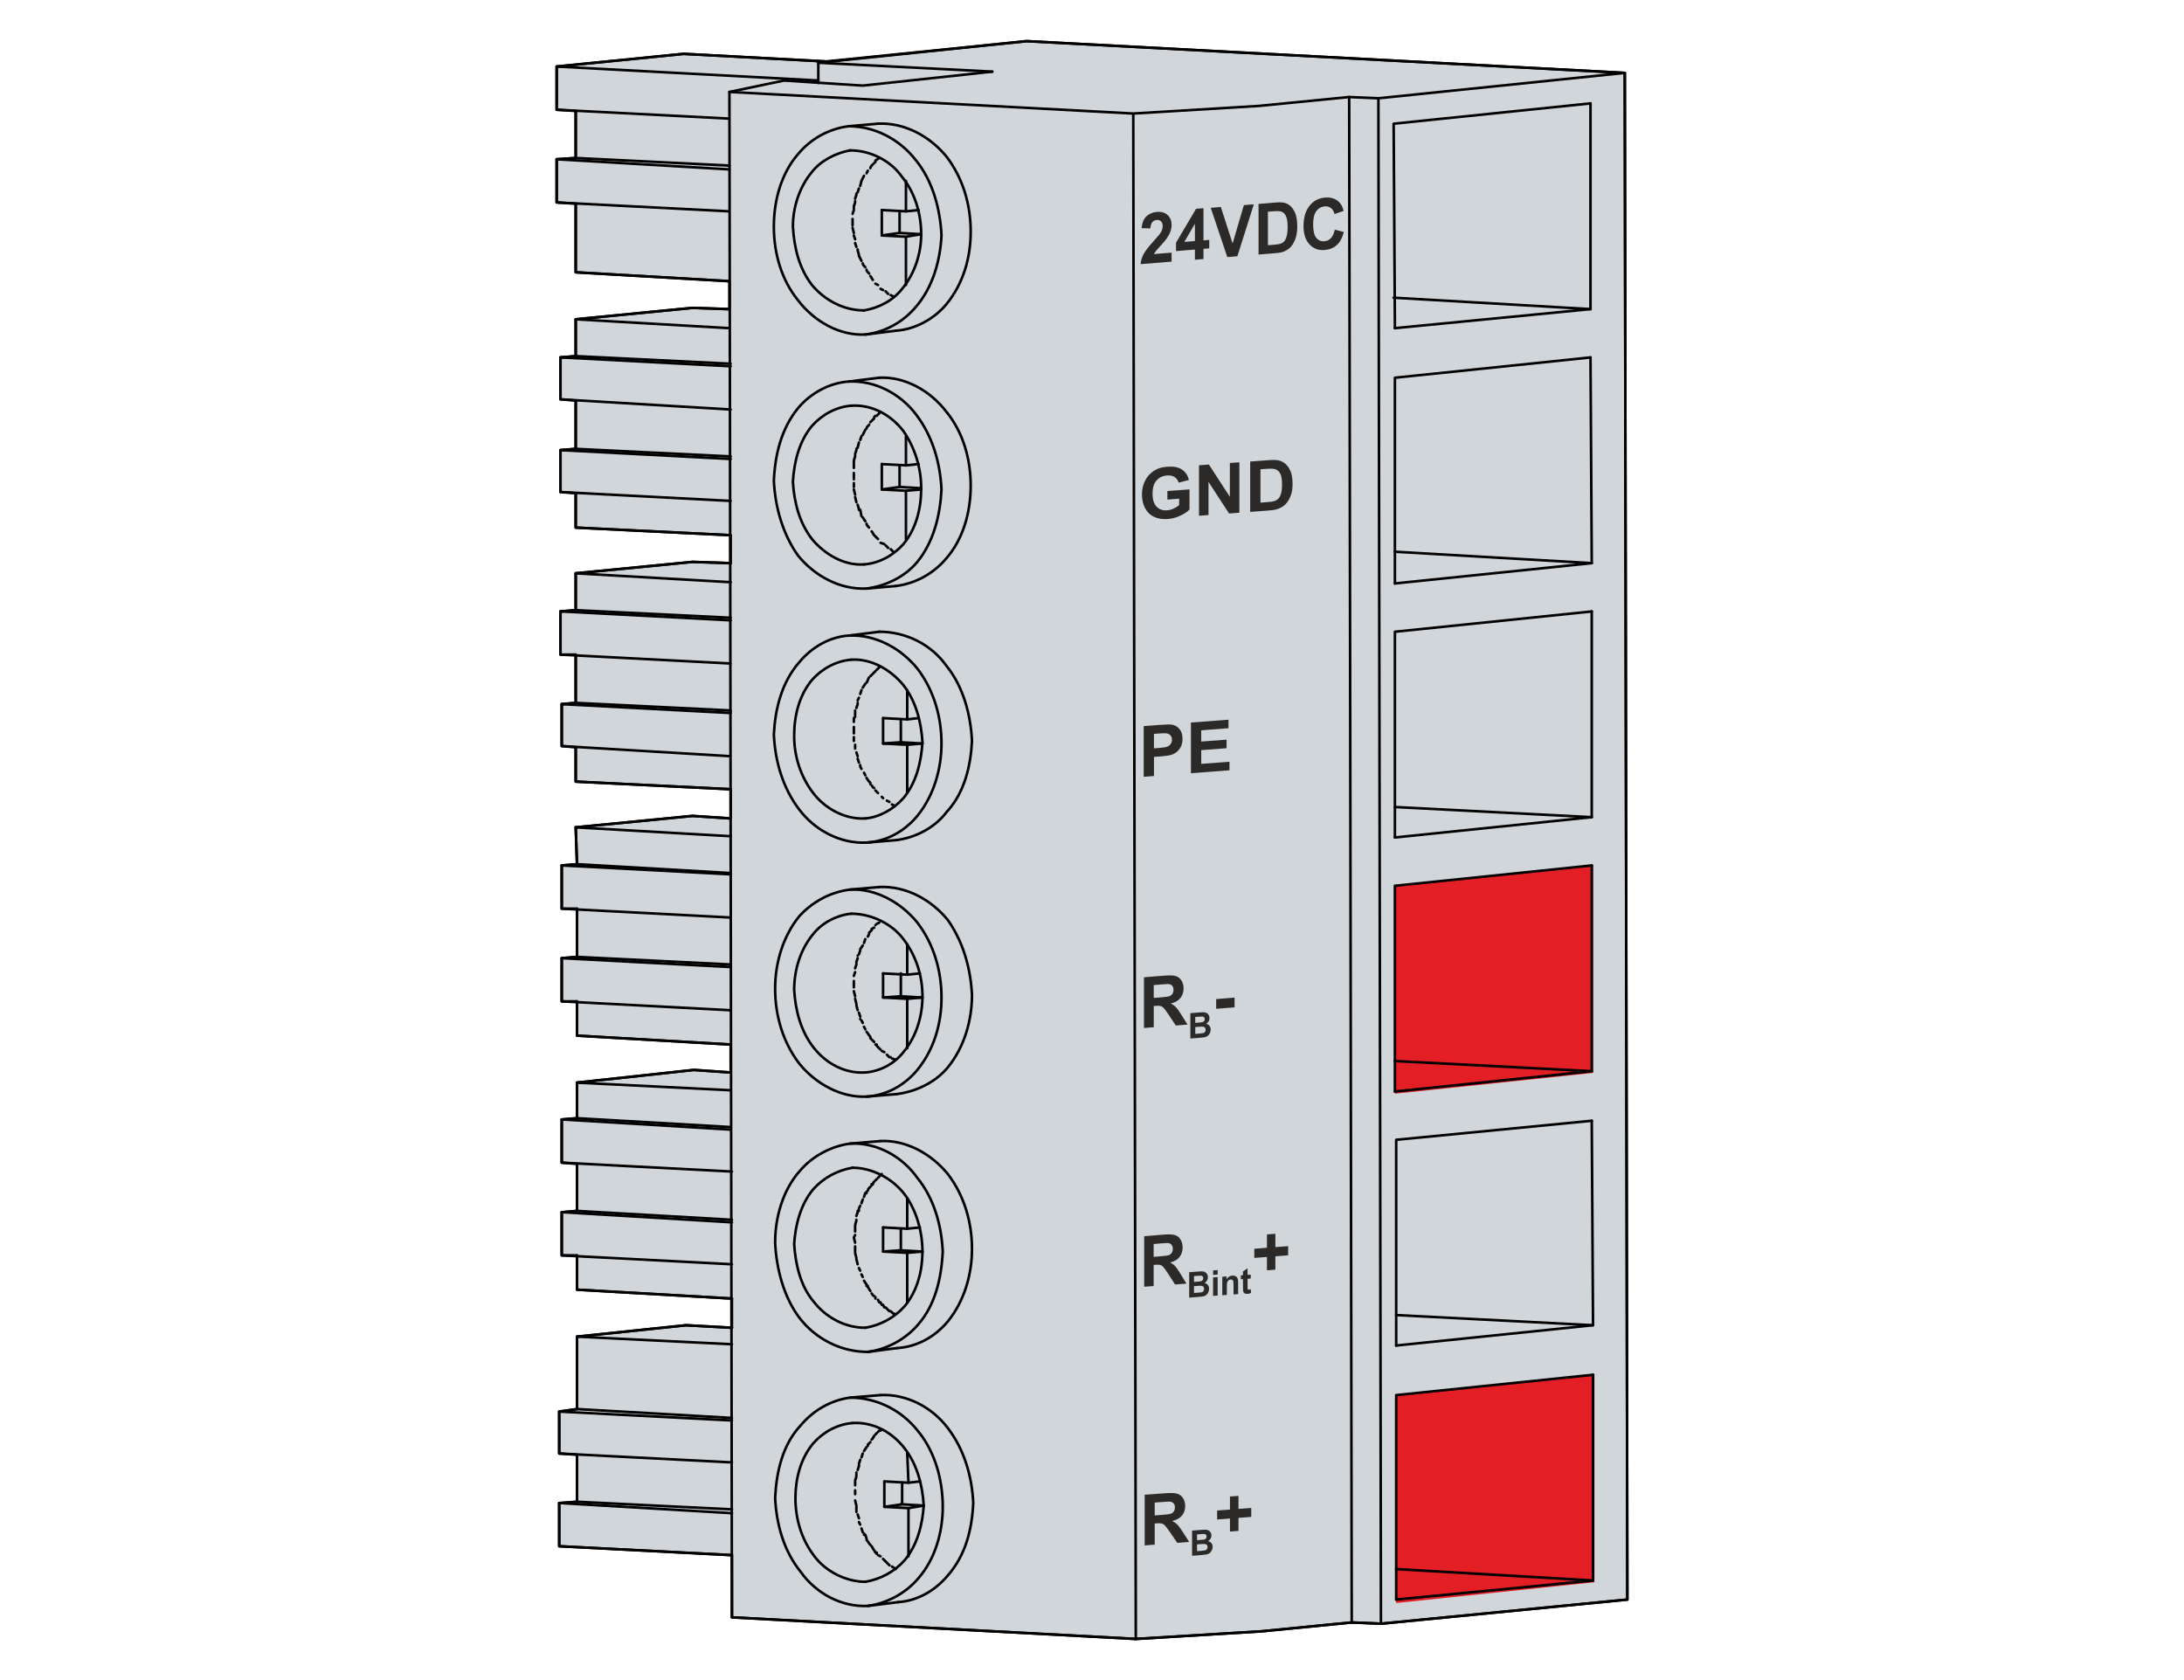<?xml version="1.0" encoding="UTF-8"?>
<!DOCTYPE svg PUBLIC "-//W3C//DTD SVG 1.1//EN" "http://www.w3.org/Graphics/SVG/1.1/DTD/svg11.dtd">
<!-- Creator: Corel DESIGNER 2018 (64 Bit) -->
<svg xmlns="http://www.w3.org/2000/svg" xml:space="preserve" width="65mm" height="50mm" version="1.1" style="shape-rendering:geometricPrecision; text-rendering:geometricPrecision; image-rendering:optimizeQuality; fill-rule:evenodd; clip-rule:evenodd"
viewBox="0 0 6500 5000"
 xmlns:xlink="http://www.w3.org/1999/xlink">
 <defs>
  <style type="text/css">
   <![CDATA[
    .str0 {stroke:black;stroke-width:7.62;stroke-linecap:round;stroke-linejoin:round;stroke-miterlimit:22.926}
    .fil2 {fill:none}
    .fil0 {fill:#D1D6DA}
    .fil1 {fill:#E31E24}
    .fil3 {fill:#2B2A29;fill-rule:nonzero}
   ]]>
  </style>
 </defs>
 <g id="Ebene_x0020_1">
  <g id="_2298493508320">
   <polygon id="_1924580000" class="fil0 str0" points="4843.25,4733.95 4835.69,216.92 4835.69,216.92 3055.34,122.42 3055.34,122.42 2458.1,182.9 2458.1,182.9 2458.1,182.9 2034.75,160.22 2034.75,160.22 2034.75,160.22 1656.75,198.02 1656.75,198.02 1656.75,198.02 1656.75,326.53 1656.75,326.53 1656.75,326.53 1713.46,330.32 1713.46,330.32 1713.46,330.32 1713.46,470.18 1713.46,470.18 1713.46,470.18 1656.75,473.96 1656.75,473.96 1656.75,473.96 1656.75,602.47 1656.75,602.47 1656.75,602.47 1713.46,606.25 1713.46,606.25 1713.46,606.25 1713.46,810.37 1713.46,810.37 1713.46,810.37 2170.83,836.83 2170.83,836.83 2170.83,836.83 2170.83,919.98 2170.83,919.98 2170.83,919.98 2061.2,916.21 2061.2,916.21 1713.46,950.23 1713.46,950.23 1713.46,950.23 1713.46,1059.84 1713.46,1059.84 1713.46,1059.84 1668.09,1063.63 1668.09,1063.63 1668.09,1063.63 1668.09,1188.37 1668.09,1188.37 1668.09,1188.37 1713.46,1192.14 1713.46,1192.14 1713.46,1192.14 1713.46,1335.78 1713.46,1335.78 1713.46,1335.78 1668.09,1339.57 1668.09,1339.57 1668.09,1339.57 1668.09,1464.3 1668.09,1464.3 1668.09,1464.3 1713.46,1468.08 1713.46,1468.08 1713.46,1468.08 1713.46,1570.14 1713.46,1570.14 2174.61,1592.82 2174.61,1592.82 2174.61,1592.82 2174.61,1675.98 2174.61,1675.98 2174.61,1675.98 2061.2,1672.2 2061.2,1672.2 1713.46,1706.22 1713.46,1706.22 1713.46,1706.22 1713.46,1815.84 1713.46,1815.84 1713.46,1815.84 1668.09,1819.62 1668.09,1819.62 1668.09,1819.62 1668.09,1948.13 1668.09,1948.13 1668.09,1948.13 1713.46,1948.13 1713.46,1948.13 1713.46,1948.13 1713.46,2091.78 1713.46,2091.78 1713.46,2091.78 1671.87,2095.55 1671.87,2095.55 1671.87,2095.55 1671.87,2220.29 1671.87,2220.29 1671.87,2220.29 1713.46,2224.07 1713.46,2224.07 1713.46,2224.07 1713.46,2326.13 1713.46,2326.13 2174.61,2348.8 2174.61,2348.8 2174.61,2348.8 2174.61,2435.74 2174.61,2435.74 2174.61,2435.74 2061.2,2428.19 2061.2,2428.19 1713.46,2462.21 1713.46,2462.21 1713.46,2462.21 1717.23,2571.82 1717.23,2571.82 1717.23,2571.82 1671.87,2575.6 1671.87,2575.6 1671.87,2575.6 1671.87,2704.13 1671.87,2704.13 1671.87,2704.13 1717.23,2704.13 1717.23,2704.13 1717.23,2704.13 1717.23,2847.76 1717.23,2847.76 1717.23,2847.76 1671.87,2851.54 1671.87,2851.54 1671.87,2851.54 1671.87,2980.06 1671.87,2980.06 1671.87,2980.06 1717.23,2980.06 1717.23,2980.06 1717.23,2980.06 1717.23,3082.11 1717.23,3082.11 2174.61,3108.58 2174.61,3108.58 2174.61,3108.58 2174.61,3191.74 2174.61,3191.74 2174.61,3191.74 2064.99,3184.17 2064.99,3184.17 1717.23,3221.97 1717.23,3221.97 1717.23,3221.97 1717.23,3327.82 1717.23,3327.82 1717.23,3327.82 1671.87,3331.6 1671.87,3331.6 1671.87,3331.6 1671.87,3460.11 1671.87,3460.11 1671.87,3460.11 1717.23,3463.89 1717.23,3463.89 1717.23,3463.89 1717.23,3603.75 1717.23,3603.75 1717.23,3603.75 1671.87,3607.53 1671.87,3607.53 1671.87,3607.53 1671.87,3736.05 1671.87,3736.05 1671.87,3736.05 1717.23,3736.05 1717.23,3736.05 1717.23,3736.05 1717.23,3838.11 1717.23,3838.11 2178.38,3864.56 2178.38,3864.56 2178.38,3864.56 2178.38,3951.5 2178.38,3951.5 2178.38,3951.5 2042.3,3943.95 2042.3,3943.95 2042.3,3943.95 1717.23,3977.97 1717.23,3977.97 1717.23,3977.97 1717.23,4193.42 1717.23,4193.42 1717.23,4193.42 1664.32,4200.99 1664.32,4200.99 1664.32,4200.99 1664.32,4325.72 1664.32,4325.72 1664.32,4325.72 1717.23,4329.5 1717.23,4329.5 1717.23,4329.5 1717.23,4469.36 1717.23,4469.36 1717.23,4469.36 1664.32,4473.14 1664.32,4473.14 1664.32,4473.14 1664.32,4601.66 1664.32,4601.66 1664.32,4601.66 2178.38,4628.11 2178.38,4628.11 2178.38,4628.11 2178.38,4813.33 2178.38,4813.33 2178.38,4813.33 3380.41,4877.59 3380.41,4877.59 3380.41,4877.59 3754.63,4854.91 3754.63,4854.91 3754.63,4854.91 4023,4828.46 4023,4828.46 4023,4828.46 4109.94,4832.23 4109.94,4832.23 4109.94,4832.23 4843.25,4760.42 4843.25,4760.42 4843.25,4760.42 "/>
   <polygon class="fil1" points="4151.51,2636.08 4741.56,2574.19 4741.56,3193.11 4151.51,3254.99 "/>
   <polygon class="fil1" points="4155.3,4151.83 4745.34,4089.94 4745.34,4708.86 4155.3,4770.74 "/>
   <path class="fil2 str0" d="M4155.3 4760.42l585.89 -56.71 0 -612.35m-2211.27 -3643.87c-41.58,7.57 -86.94,30.24 -113.4,64.26 -37.79,45.37 -56.69,105.84 -56.69,162.54 3.77,64.26 18.9,124.75 56.69,173.88 37.8,45.36 94.5,75.6 154.98,75.6m3.78 71.82c60.47,-7.57 113.39,-37.8 151.2,-83.16 49.13,-56.7 71.82,-136.08 75.6,-211.68 -3.78,-79.38 -26.47,-162.53 -75.6,-223.02 -49.14,-64.26 -124.75,-102.06 -200.34,-102.06m56.7 4403.64c56.7,-7.56 113.4,-37.79 151.2,-83.16 49.14,-56.69 71.81,-136.08 71.81,-211.67 0,-79.38 -22.67,-162.55 -71.81,-223.02 -49.14,-64.26 -124.74,-102.06 -204.12,-102.06m3.78 -1440.15c-41.58,3.77 -86.93,26.45 -113.4,60.47 -37.8,45.36 -56.7,105.84 -56.7,166.32 3.78,60.48 18.9,120.96 56.7,170.09 37.8,49.14 94.51,79.39 154.98,75.61m3.78 71.82c60.48,-3.78 113.4,-34.02 151.2,-79.39 49.14,-60.47 71.82,-136.08 71.82,-215.45 0,-79.38 -22.68,-158.76 -71.82,-223.02 -49.14,-60.47 -124.74,-102.06 -200.34,-98.27m7.56 1587.58c-45.36,3.77 -86.94,26.45 -117.18,60.47 -37.8,45.36 -52.92,105.84 -52.92,162.53 0,64.27 18.9,124.74 56.7,173.88 34.02,45.36 94.5,75.61 151.2,75.61m-41.58 -2744.25c-45.36,3.78 -86.93,26.47 -117.18,60.49 -37.79,45.35 -52.92,105.83 -52.92,166.31 0,60.48 18.9,120.96 56.7,170.1 34.02,45.36 94.51,79.38 154.98,75.59m3.78 71.82c60.48,-3.78 113.4,-34.01 151.2,-79.37 49.14,-60.49 71.82,-139.86 71.82,-215.46 0,-79.38 -22.68,-158.76 -71.82,-223.01 -49.14,-60.49 -124.74,-102.06 -204.12,-98.29m56.7 2131.89c56.7,-7.56 113.4,-37.8 151.2,-83.15 49.14,-56.71 68.04,-136.08 71.81,-215.46 -3.77,-79.38 -26.45,-158.76 -75.59,-219.24 -45.36,-64.26 -120.96,-105.83 -200.34,-102.06m3.78 -2196.14c-45.36,3.77 -86.93,26.45 -117.18,60.47 -37.79,45.36 -52.92,105.84 -56.69,166.32 3.77,60.48 18.9,120.96 56.69,170.1 37.8,45.36 94.5,79.38 154.98,75.6m7.56 71.82c56.69,-7.56 113.4,-34.02 151.2,-79.38 49.14,-60.48 68.04,-139.86 71.82,-215.46 -3.78,-79.37 -26.47,-158.76 -75.6,-223.02 -45.36,-60.47 -120.96,-102.05 -200.34,-98.27m11.34 2339.78c-45.36,7.56 -86.94,30.24 -117.18,64.26 -37.8,45.36 -52.92,105.84 -56.7,162.54 3.78,60.47 18.9,124.74 56.7,170.1 37.8,49.14 94.51,79.37 154.98,79.37m1576.23 -2974.81l582.12 -56.71 0 -612.35m-582.12 2184.82l585.9 -60.48 0 -612.35m-3020.18 2158.35l461.15 22.67m-514.06 200.35l514.06 26.45m-514.06 245.7l514.06 30.24m257.04 -4263.79l-778.67 -41.57m514.08 306.18l-514.08 -30.24m517.86 2887.87l-502.74 -30.23m506.51 306.17l-506.51 -30.24m502.74 -362.87l-457.38 -22.69m-49.14 -1882.4l506.52 26.45m-3.78 -389.33l-457.37 -26.46m461.15 139.85l-506.52 -26.45m2483.42 672.82l585.9 -60.47 -3.78 -612.35m-2559.02 1058.38l-502.74 -26.46m502.74 -362.87l-461.15 -26.46m461.15 139.86l-506.52 -26.46m506.52 1058.38l-502.74 -26.46m502.74 -362.88l-461.15 -26.45m461.15 139.86l-502.74 -26.47m763.55 -2388.92l517.86 26.46m1882.41 3.78l-733.31 75.59 -86.94 -3.77 -268.38 26.46 -374.21 22.68 -1202.02 -64.27m1202.02 64.27l7.56 4539.71m774.89 -873.17l585.89 -60.47 -3.78 -608.58m-585.9 -86.93l585.9 -60.49 0 -612.35m-635.03 -2283.09l7.56 4539.72"/>
   <path class="fil2 str0" d="M4741.19 3943.95l-585.89 -30.25m-1474.18 563.21l0 0m-11.35 -464.92c60.49,-3.78 113.41,-34.02 151.21,-79.39 49.14,-60.47 71.81,-139.85 71.81,-215.45 0,-79.38 -22.67,-158.76 -71.81,-223.02 -49.15,-60.47 -124.74,-102.06 -200.34,-98.28m52.92 1372.12c56.7,-3.78 109.62,-34.02 147.42,-79.37 52.91,-60.49 71.81,-136.08 75.59,-215.46 -3.78,-79.38 -26.45,-158.76 -75.59,-223.02 -45.37,-60.48 -120.96,-102.05 -200.34,-98.28m45.36 -2407.82c60.48,-7.57 113.4,-37.8 151.2,-83.16 49.14,-56.7 71.82,-136.08 71.82,-215.45 0,-79.39 -22.68,-158.77 -71.82,-219.25 -49.14,-64.26 -124.74,-105.83 -200.34,-102.06m52.91 1375.91c56.71,-7.56 113.41,-37.8 147.43,-83.17 52.92,-56.69 71.82,-136.08 75.59,-211.67 -3.77,-79.37 -26.45,-162.54 -75.59,-223.02 -45.37,-64.25 -120.96,-102.06 -200.34,-102.06m52.91 1375.9c56.71,-7.55 113.41,-34.02 151.21,-79.37 49.14,-60.49 71.81,-139.86 71.81,-215.47 -3.77,-79.37 -26.45,-158.75 -71.81,-223 -49.15,-60.49 -124.74,-102.06 -204.12,-98.29m49.14 -1655.61c56.69,-3.78 113.4,-34.02 151.2,-79.38 49.14,-60.48 71.82,-136.08 71.82,-215.46 0,-79.37 -22.68,-158.76 -71.82,-223.02 -49.14,-60.47 -124.74,-102.05 -204.12,-98.27m-895.85 3825.3l461.15 26.46m-461.15 249.48l461.15 22.67m-7.55 -3999.17l-457.37 -22.68m3.77 2857.64l457.38 26.45m3.77 275.94l-461.15 -26.46m457.38 -2521.22l-461.15 -22.69m461.15 298.63l-461.15 -22.69m0 756l461.15 22.67m0 -275.94l-461.15 -22.67m461.15 1054.6l-457.38 -22.68m457.38 -249.47l-457.38 -26.47m2298.21 -2283.08l7.56 4539.72m718.19 -124.75l-585.89 -34.02m582.11 -1481.74l-585.9 -30.23m582.12 -2237.74l-585.9 -34.02m589.68 1546.01l-585.9 -30.25m0 -759.76l585.9 34.02"/>
   <path class="fil2 str0" d="M2613.08 368.12l-86.94 7.55c-60.48,7.57 -113.39,37.8 -151.19,83.17 -49.14,56.69 -71.83,136.08 -71.83,215.45 0,79.38 22.69,158.76 71.83,219.24 49.13,64.26 124.73,105.84 200.33,102.06l90.72 -11.34m-49.14 139.85l-90.72 11.35c-56.7,3.78 -113.39,34.02 -151.19,79.37 -49.14,60.49 -68.04,136.08 -71.83,215.46 3.79,79.38 26.46,158.76 71.83,223.01 49.13,60.49 124.73,102.06 204.11,98.29l86.94 -7.56m-49.14 136.07l-90.72 11.34c-56.7,3.78 -109.62,34.02 -147.41,79.39 -52.92,60.47 -71.82,139.85 -75.61,215.45 3.79,79.38 26.46,158.76 75.61,223.02 45.35,60.47 120.95,102.06 200.33,98.27l90.71 -7.55m-52.91 139.85l-86.94 7.57c-60.48,7.55 -113.4,37.8 -151.19,79.37 -49.15,60.49 -71.82,139.86 -71.82,215.46 0,79.38 22.67,158.75 71.82,223.01 49.14,60.49 124.73,102.06 200.33,98.29l90.71 -7.57m-49.13 139.86l-90.72 7.56c-56.7,7.56 -113.4,37.8 -151.19,83.17 -49.15,56.69 -71.82,136.07 -71.82,211.67 3.78,79.37 26.45,162.54 71.82,223.02 49.14,64.25 124.73,102.05 204.11,102.05l86.93 -11.33m-49.13 139.85l-90.72 7.56c-56.7,7.57 -109.62,37.8 -147.42,83.16 -52.92,56.7 -71.81,136.08 -75.59,215.45 3.78,79.39 26.45,158.76 75.59,219.24 45.37,64.27 120.96,105.84 200.34,102.06l90.72 -11.34m-498.95 -3277.21l-506.52 -26.46 0 -124.73 45.37 -3.79 0 -143.64m858.04 -268.37c45.36,-7.56 86.94,-30.24 113.4,-64.26 37.79,-45.36 56.7,-105.84 56.7,-162.53 0,-60.49 -18.91,-124.75 -56.7,-170.1 -34.02,-49.15 -94.5,-79.39 -154.98,-79.39m45.36 2744.25c45.36,-3.79 86.94,-26.47 113.39,-60.49 37.81,-45.35 56.71,-105.83 56.71,-166.31 0,-60.48 -18.9,-120.96 -56.71,-170.1 -34.01,-45.36 -94.49,-75.59 -154.97,-75.59m41.58 1988.25c45.36,-7.57 86.94,-30.25 117.18,-64.26 37.8,-45.37 52.92,-105.84 56.7,-162.54 -3.78,-60.48 -18.9,-120.96 -56.7,-170.1 -37.8,-49.14 -94.5,-79.38 -154.98,-75.59m37.8 -1799.27c41.58,-3.77 83.16,-26.45 113.39,-60.47 37.81,-45.36 52.93,-105.84 56.71,-166.32 -3.78,-60.48 -18.9,-120.96 -56.71,-170.09 -37.79,-45.37 -94.49,-79.39 -154.97,-75.61m37.8 -283.49c45.36,-3.78 86.94,-26.47 117.17,-60.48 37.81,-45.36 52.93,-105.84 52.93,-166.32 0,-60.47 -18.91,-120.96 -52.93,-170.1 -37.79,-49.14 -94.49,-79.37 -154.97,-75.59m41.58 2744.23c45.36,-7.55 86.94,-30.23 117.18,-64.25 37.8,-45.36 52.92,-105.84 52.92,-162.54 0,-60.48 -18.9,-124.74 -52.92,-170.09 -37.8,-49.15 -98.28,-79.39 -154.98,-79.39m2196.15 -3167.6l-585.9 60.49 3.78 608.57m585.9 842.93l-585.9 60.47 0 612.36m-1716.09 -2245.29l0 -60.48 619.92 -64.26 1780.35 94.5 7.56 4543.5 -733.31 71.81 -86.94 -3.77 -268.37 26.45 -374.22 22.68 -1202.03 -64.26 -7.55 -4539.72 162.53 -34.02 234.36 15.13 385.56 -41.58 0 0m-774.9 4139.04l-514.06 -26.46 0 -124.73 52.91 -7.57 0 -215.45 325.07 -34.02 136.08 7.55m-461.15 378l0 139.86 -52.91 3.78 0 128.52 510.29 26.45m283.49 -4445.21l-423.35 -22.68 -378 37.8 0 128.51 514.08 26.47m0 275.94l-514.08 -26.47 0 -128.51 56.71 -3.78 0 -139.86m457.37 506.51l-457.37 -26.46 0 -204.12m464.92 2880.33l-506.51 -26.47 0 -128.51 45.36 -3.78 0 -105.85 347.76 -37.8 109.62 7.57m3.77 570.76l-506.51 -26.45 0 -128.52 45.36 -3.78 0 -139.86m461.15 400.67l-461.15 -26.45 0 -102.06m457.38 -2143.23l-461.15 -22.68 0 -102.06m457.37 -548.1l-109.63 -3.77 -347.74 34.02 0 109.61 -45.37 3.79 0 124.74 506.52 30.24m0 1031.92l-502.74 -30.24 0 -124.74 41.59 -3.77 0 -143.65m461.15 400.67l-461.15 -22.67 0 -102.06m461.15 -548.09l-113.41 -3.78 -347.74 34.02 0 109.62 -45.37 3.78 0 128.51 506.52 26.46m0 461.15l-113.41 -7.55 -347.74 34.02 3.77 109.61 -45.36 3.78 0 128.53 502.74 26.45m0 275.94l-502.74 -26.46 0 -128.52 45.36 -3.78 0 -143.63m457.38 404.45l-457.38 -26.47 0 -102.05m3016.4 -1916.43l-582.12 60.47 0 612.35m585.9 1598.92l-582.11 56.7 0 612.35m582.11 -1428.82l-585.9 60.49 0 612.35m589.68 842.92l-585.89 60.48 0 608.58"/>
   <path class="fil2 str0" d="M2696.24 848.17l0 -143.64 45.36 -7.55m-45.36 -158.76l0 90.72m-71.82 -3.78l0 75.59 71.82 3.78"/>
   <path class="fil2 str0" d="M2624.42 700.75l52.92 -7.56 0 -64.25m64.26 68.04l-64.26 -3.79"/>
   <path class="fil2 str0" d="M2734.04 625.16l-37.8 3.78 -71.82 -3.78 0 0m26.46 253.25l7.56 3.78m-22.69 -15.12l7.57 7.56m-22.68 -15.12l7.56 3.78m-22.68 -18.9l7.56 3.78m-22.68 -26.46c3.78,3.78 3.78,7.56 7.56,11.34m-18.9 -30.24c0,3.78 3.78,7.56 7.56,11.34m-18.9 -30.24c0,3.78 3.78,7.56 7.56,11.34m-18.9 -34.02l7.56 15.12m-11.34 -34.02c0,7.56 3.78,11.34 3.78,18.9m-11.34 -37.8l3.78 11.34m-7.56 -34.02l3.78 11.35m-7.56 -34.02l3.78 15.11m-3.78 -41.58l0 7.56 0 11.34m3.78 -45.35l-3.78 11.33m3.78 -18.9l0 3.78m0 -7.56l0 0 0 0m3.78 -11.34l-3.78 11.34m3.78 -15.12l0 0m3.78 -18.9l-3.78 11.35m3.78 -15.12l0 3.77m7.56 -18.89l-3.78 11.33m11.34 -34.01l0 0 -3.78 15.11m11.34 -30.23l-7.56 15.12m18.9 -30.24l0 0 -3.78 7.55m18.9 -26.45c-3.78,3.78 -7.56,7.55 -7.56,11.33m15.12 -18.9l-3.79 3.78m15.13 -15.11l-11.34 7.55"/>
   <path class="fil2 str0" d="M2696.24 1604.16l0 -143.64 45.36 -3.78m-45.36 -158.76l0 86.94m-71.82 -3.78l0 75.6 71.82 3.78"/>
   <path class="fil2 str0" d="M2624.42 1456.74l52.92 -7.56 0 -64.26m64.26 68.04l-64.26 -3.78"/>
   <path class="fil2 str0" d="M2734.04 1381.14l-37.8 3.78 -71.82 -3.78 0 0m26.46 253.25l7.56 7.57m-22.69 -18.9l7.57 7.56m-22.68 -15.12l11.34 3.78m-30.25 -26.46c3.79,3.78 7.57,7.55 11.35,11.34m-18.9 -22.68c3.78,3.78 3.78,7.56 7.55,11.34m-22.67 -34.02c0,3.78 3.78,7.55 7.56,11.34m-18.9 -30.24l7.56 11.34m-15.12 -34.02l3.78 18.9 0 0m-11.34 -34.02c0,3.78 3.78,7.56 3.78,15.12m-11.34 -37.79l3.78 15.11m-7.56 -37.8l3.78 15.12m-3.78 -34.02l0 11.34m0 -22.68l0 0m0 -18.9l0 7.56 0 7.56m0 -41.58l0 11.35m0 -18.91l0 3.79m0 -3.79l0 0 0 -3.78m3.78 -11.33l-3.78 11.33m3.78 -15.12l0 0m3.78 -15.11l-3.78 11.33m7.56 -18.9l-3.78 3.78m7.56 -18.9l-3.78 15.12m11.34 -34.02l-3.78 11.35m15.12 -30.25l0 0 -7.56 15.12m18.9 -30.24c-3.78,3.78 -7.56,7.57 -7.56,11.35m22.67 -30.25c-3.77,3.78 -7.55,7.57 -11.33,11.35m15.12 -18.9l-3.79 3.78m15.13 -11.35l-7.56 7.57m11.34 -11.35l-3.78 0"/>
   <path class="fil2 str0" d="M2700.02 2360.15l0 -143.64 45.36 -3.78m-45.36 -158.76l0 86.94m-71.82 -3.78l0 75.6 71.82 3.78"/>
   <path class="fil2 str0" d="M2628.2 2212.73l52.92 -3.78 0 -68.04m64.26 71.82l-64.26 -3.78"/>
   <path class="fil2 str0" d="M2734.04 2137.13l-34.02 3.78 -71.82 -3.78 0 0m26.46 257.04l7.56 3.78m-22.68 -15.13l7.56 3.79m-22.68 -15.12l3.78 3.78m-22.68 -22.68c3.78,3.78 7.56,7.56 7.56,7.56m-18.9 -22.68c3.78,3.78 3.78,7.56 7.55,7.56m-11.33 -11.35l0 0m-11.34 -18.9c3.78,7.57 7.56,11.35 11.34,15.13m-18.9 -30.24l3.78 7.56m-15.12 -26.47l3.78 7.57m-3.78 -11.34l0 0m-7.56 -18.9l3.78 11.34m-7.56 -30.24l3.78 11.34m-7.56 -34.02l0 11.34m-3.78 -34.01l0 11.33m0 -41.58l0 7.56 0 11.34m0 -45.36l0 11.34m3.78 -15.12l-3.78 3.78m3.78 -7.56l0 0 0 0m0 -15.12l0 11.35m7.56 -30.25l-3.78 11.35m3.78 -15.12l0 0m3.78 -15.13l-3.78 7.56m11.34 -30.24l-3.78 11.34m15.12 -30.24l0 0 -7.56 11.34m18.9 -30.24c-3.78,3.79 -3.78,11.34 -7.56,15.12m26.46 -34.02c-3.79,3.78 -11.34,11.34 -15.12,15.12m26.46 -26.45l-7.56 7.55"/>
   <path class="fil2 str0" d="M2700.02 3119.92l0 -147.42 45.36 -3.78m-45.36 -158.76l0 90.72m-71.82 -3.78l0 71.82 71.82 3.78"/>
   <path class="fil2 str0" d="M2628.2 2968.72l52.92 -3.78 0 -68.04m64.26 71.82l-64.26 -3.78"/>
   <path class="fil2 str0" d="M2737.81 2896.9l-37.79 3.78 -71.82 -3.78 0 0m26.46 253.25l11.34 3.79m-15.12 -7.56l0 0 0 0m-11.34 -7.56l7.56 7.56m-22.68 -18.9l7.56 3.77m-15.12 -11.33l3.78 3.78m-11.34 -11.34l7.56 7.56m-11.34 -11.34l3.78 0m-18.9 -18.9c3.78,3.78 7.56,7.55 11.33,11.33m-22.67 -30.23c3.78,3.78 7.56,11.33 11.34,15.12m-18.9 -30.24l3.78 7.55m-11.34 -26.45l3.78 7.56m-7.56 -11.34l0 0m-3.78 -18.91l3.78 11.35m-11.34 -34.02l3.78 15.12m-7.56 -34.02l3.78 15.12m-7.56 -37.8l3.78 15.12m-3.78 -45.36l0 7.56 0 11.34m3.78 -45.36l-3.78 11.34m7.56 -34.02l-3.78 11.34m3.78 -15.12l0 0m3.78 -15.12l-3.78 11.34m3.78 -18.9l0 0m7.56 -15.12l-3.78 11.35m11.34 -26.47l-7.56 11.34m15.12 -30.24l0 0 -3.78 11.35m15.12 -26.47l-3.78 7.57m7.56 -15.12l-3.78 3.77m7.56 -7.56l-3.78 3.79m11.33 -11.35c-3.77,0 -3.77,3.78 -7.55,3.78m11.34 -11.33l0 0m11.34 -7.57l-7.56 3.78"/>
   <path class="fil2 str0" d="M2700.02 3875.91l0 -147.43 45.36 -3.77m-45.36 -158.76l0 90.72m-71.82 -3.78l0 71.82 71.82 3.77"/>
   <path class="fil2 str0" d="M2628.2 3724.71l52.92 -3.78 0 -64.26m64.26 68.04l-64.26 -3.78"/>
   <path class="fil2 str0" d="M2737.81 3652.89l-37.79 3.78 -71.82 -3.78 0 0m22.68 249.47c3.78,3.79 7.56,7.57 11.34,7.57m-22.68 -15.12l7.56 7.55m-11.35 -11.33l3.79 3.78 0 0m-11.34 -11.35l3.78 7.57m-11.34 -15.12c0,3.77 3.78,3.77 3.78,7.55m-11.34 -15.11l3.78 7.56m-11.34 -15.12l0 3.77m-11.34 -15.12c3.78,3.79 3.78,7.57 7.55,7.57m-18.89 -26.47c3.78,3.79 3.78,7.57 7.56,11.35m-11.34 -15.12l3.78 0m-11.34 -15.13l7.56 11.35 0 0m-15.12 -30.24l3.78 7.56m-11.34 -26.46l3.78 7.56m-11.34 -34.02l3.78 15.11m-7.56 -34.02l3.78 15.12m-3.78 -34.02l0 15.13m0 -49.15l-3.78 7.57 3.78 15.12m0 -45.36c0,7.56 0,15.12 0,11.34 0,0 0,0 0,-3.78m3.78 -30.24c0,7.56 -3.78,11.33 -3.78,18.9m7.56 -41.58l-3.78 11.34m7.56 -15.12l-3.78 0m3.78 -3.78l0 0m3.78 -11.33l-3.78 7.55m11.34 -26.46l-3.78 11.34m11.34 -30.24l-3.78 11.34m7.56 -15.12l0 3.78m11.34 -18.9c-3.78,3.78 -7.56,7.56 -7.56,11.34m11.34 -18.9l0 3.78m7.55 -11.34c0,0 -3.77,3.79 -3.77,7.56m11.34 -15.12l-3.78 3.78m11.34 -11.33l-3.78 3.77m11.34 -11.34l-3.78 3.78"/>
   <path class="fil2 str0" d="M2703.79 4631.89l0 -143.63 45.37 -7.56m-49.14 -158.77l3.77 90.73m-71.81 -3.79l0 75.61 71.81 3.78"/>
   <path class="fil2 str0" d="M2631.98 4484.48l52.92 -7.57 0 -64.25m64.26 68.04l-64.26 -3.79"/>
   <path class="fil2 str0" d="M2737.81 4408.87l-34.02 3.79 -71.81 -3.79 0 0m22.68 253.26l11.34 7.56m-26.46 -18.9l7.56 7.57m-18.9 -18.9l11.34 11.33 0 0m-26.46 -22.68l7.56 3.78m-11.34 -11.33l0 3.78m-15.12 -22.68c3.78,7.56 7.55,11.33 11.34,18.9m-26.46 -37.81c3.78,3.79 7.56,11.34 11.34,15.12m-15.12 -30.23l3.78 11.33 0 0m-7.56 -15.12l0 3.79m-7.56 -18.9l3.78 11.33m-11.34 -30.24l3.78 7.57m-7.56 -30.24l3.78 11.34m-7.56 -34.02l0 15.12m-3.78 -34.02l3.78 15.12m-3.78 -45.36l0 7.55 0 3.79m0 -37.81l0 11.35m3.78 -34.02c0,7.56 0,11.34 -3.78,18.9m3.78 -22.68l0 0m7.56 -18.9l-3.78 11.34m3.78 -15.12l0 3.78m3.78 -18.9l-3.78 11.33m11.34 -30.23l-3.78 11.34m15.12 -30.24l-7.56 11.34m11.34 -18.9l0 3.78m7.56 -11.34l0 0 -7.56 7.56m15.12 -18.9l-3.78 3.78m7.55 -11.34c0,3.78 -3.77,3.78 -3.77,7.56m11.34 -15.12l-3.78 3.79m11.34 -11.35l-3.78 3.78m7.56 -7.56l0 3.78"/>
   <path class="fil3" d="M3486.86 751.88c0,8.92 0,17.84 0,26.74 -30.79,2.5 -61.63,5.02 -92.35,7.52 0.93,-10.26 3.95,-20.12 8.94,-29.6 4.94,-9.48 14.85,-22.38 29.61,-38.61 11.88,-13.1 19.17,-21.9 21.86,-26.48 3.62,-6.21 5.46,-12.28 5.46,-18.15 0,-6.45 -1.61,-11.23 -4.79,-14.47 -3.12,-3.18 -7.46,-4.56 -13,-4.12 -5.5,0.45 -9.91,2.61 -13.18,6.53 -3.23,3.86 -5.1,10.07 -5.58,18.56 -8.8,-0.23 -17.6,-0.48 -26.34,-0.74 1.58,-16.04 6.48,-27.88 14.74,-35.48 8.25,-7.59 18.59,-11.9 30.97,-12.9 13.59,-1.1 24.29,2.06 32.06,9.45 7.77,7.4 11.66,17.05 11.66,29.02 0,6.8 -1.18,13.34 -3.4,19.69 -2.2,6.31 -5.78,12.98 -10.62,20.17 -3.17,4.7 -8.89,11.61 -17.24,20.69 -8.34,9.04 -13.6,15.06 -15.86,18 -2.24,2.91 -4,5.75 -5.41,8.45 17.49,-1.41 34.98,-2.84 52.47,-4.27zm69.4 21.09c0,-10.1 0,-20.2 0,-30.3 -18.76,1.52 -37.47,3.04 -56.17,4.56 0,-8.36 0,-16.74 0,-25.15 9.9,-16.77 19.92,-33.57 29.82,-50.33 9.89,-16.77 19.8,-33.55 29.75,-50.35 7.35,-0.59 14.75,-1.2 22.16,-1.81 0,15.96 0,31.92 0,47.87 0,15.94 0,31.91 0,47.86 5.71,-0.47 11.42,-0.92 17.13,-1.39 0,8.43 0,16.85 0,25.26 -5.71,0.46 -11.42,0.93 -17.13,1.39 0,10.11 0,20.2 0,30.31 -8.56,0.7 -17.06,1.39 -25.56,2.08zm0 -55.57c0,-8.56 0,-17.14 0,-25.72 0,-8.57 0,-17.14 0,-25.73 -5.28,9.01 -10.48,18.04 -15.72,27.02 -5.25,9.01 -10.51,18.01 -15.73,26.99 10.45,-0.85 20.94,-1.7 31.45,-2.56zm96.42 47.72c-8.26,-24.43 -16.43,-48.91 -24.64,-73.32 -8.24,-24.44 -16.46,-48.88 -24.66,-73.32 10.01,-0.82 20.04,-1.64 30.12,-2.46 5.82,18.13 11.66,36.24 17.48,54.33 5.83,18.11 11.65,36.22 17.49,54.34 5.59,-19.05 11.19,-38.09 16.76,-57.14 5.58,-19.03 11.17,-38.05 16.76,-57.11 9.84,-0.8 19.73,-1.61 29.63,-2.42 -8.2,25.79 -16.38,51.57 -24.47,77.34 -8.11,25.76 -16.39,51.55 -24.53,77.32 -10.02,0.82 -20.03,1.62 -29.94,2.44zm92.97 -158.24c16.88,-1.39 33.76,-2.77 50.69,-4.13 11.42,-0.93 20.17,-0.68 26.11,0.74 8.07,1.93 14.98,6.03 20.71,12.2 5.73,6.19 10.24,13.95 13.23,23.33 3.01,9.35 4.5,21.13 4.5,35.24 0,12.41 -1.45,23.21 -4.25,32.39 -3.44,11.27 -8.39,20.54 -14.75,27.83 -4.87,5.54 -11.36,10.1 -19.5,13.61 -6.12,2.65 -14.33,4.38 -24.59,5.21 -17.41,1.41 -34.72,2.83 -52.1,4.24 0,-25.11 0.02,-50.23 0,-75.33 -0.01,-25.11 -0.05,-50.22 -0.05,-75.33zm27.86 23.18c0,16.63 0.04,33.25 0.06,49.87 0.02,16.61 0,33.24 0,49.86 6.81,-0.55 13.68,-1.11 20.6,-1.67 7.76,-0.62 13.28,-1.58 16.75,-2.8 4.49,-1.59 8.19,-3.99 11.17,-7.18 2.97,-3.19 5.39,-8.25 7.22,-15.1 1.86,-6.89 2.86,-16.2 2.86,-27.85 0,-11.65 -1.01,-20.48 -2.86,-26.57 -1.84,-6.06 -4.49,-10.72 -7.83,-13.94 -3.32,-3.2 -7.66,-5.22 -12.81,-6.04 -3.82,-0.61 -11.47,-0.5 -22.71,0.4 -4.18,0.34 -8.31,0.68 -12.45,1.02zm199.03 53.45c9,2.29 17.99,4.57 26.98,6.85 -4.15,16.93 -11.05,29.82 -20.65,38.66 -9.57,8.82 -21.81,13.81 -36.56,15 -18.28,1.48 -33.35,-4.09 -45.11,-16.82 -5.89,-6.36 -10.38,-14.09 -13.3,-23.19 -2.91,-9.1 -4.38,-19.6 -4.38,-31.48 0,-12.55 1.54,-23.82 4.44,-33.77 2.91,-9.99 7.34,-18.74 13.24,-26.14 11.82,-14.86 27.45,-23.09 46.76,-24.66 16.88,-1.37 30.51,3.04 41.04,13.04 6.28,5.97 10.98,14.85 14.08,26.67 -9.17,3.14 -18.33,6.26 -27.44,9.38 -1.63,-7.62 -5.05,-13.53 -10.21,-17.62 -5.2,-4.12 -11.48,-5.84 -18.8,-5.24 -10.27,0.83 -18.59,5.52 -24.96,14.05 -6.37,8.53 -9.57,21.76 -9.55,39.7 0.03,9.52 0.86,17.61 2.38,24.26 1.52,6.64 3.93,11.88 7.04,15.64 6.29,7.59 14.47,10.94 24.48,10.12 7.4,-0.59 13.76,-3.68 19.05,-9.25 5.32,-5.6 9.17,-13.97 11.47,-25.2z"/>
   <path class="fil3" d="M3474.34 1486.77c0,-8.46 0,-16.94 0,-25.41 21.94,-1.64 43.87,-3.26 65.81,-4.9 0,10 0,20.01 0,29.99 0,10.01 0,20 0,29.97 -6.31,6.66 -15.55,12.79 -27.72,18.42 -12.15,5.61 -24.53,8.86 -37.03,9.79 -15.8,1.18 -29.59,-1.03 -41.41,-6.78 -11.77,-5.73 -20.54,-14.57 -26.51,-26.39 -2.98,-5.91 -5.19,-12.21 -6.65,-18.8 -1.45,-6.57 -2.19,-13.5 -2.19,-20.74 0,-7.83 0.87,-15.32 2.46,-22.39 1.59,-7.09 4.12,-13.82 7.45,-20.17 6.62,-12.67 16.29,-22.76 29.03,-30.22 9.72,-5.7 21.74,-9.14 36.23,-10.19 18.87,-1.38 33.57,1.49 44.07,8.53 10.56,7.1 17.35,17.37 20.41,31 -10.17,2.66 -20.34,5.31 -30.44,7.95 -2.13,-7.24 -6.18,-12.82 -12.04,-16.65 -5.89,-3.86 -13.16,-5.41 -22,-4.77 -13.36,0.98 -23.99,5.98 -31.85,14.98 -7.88,9.02 -11.82,21.8 -11.82,38.37 0,8.94 1,16.71 2.92,23.26 1.93,6.56 5.07,11.94 9.04,16.08 7.98,8.33 18.41,12.03 31.37,11.07 6.45,-0.48 12.84,-2.24 19.29,-5.2 6.44,-2.94 11.89,-6.41 16.55,-10.32 0,-6.34 0,-12.72 0,-19.09 -11.71,0.87 -23.34,1.74 -34.97,2.61zm94.13 48.15c0,-25.02 0,-50.07 0,-75.1 0,-25.03 0,-50.04 0,-75.09 9.83,-0.73 19.67,-1.45 29.58,-2.19 10.37,16.01 20.77,32.03 31.11,48.01 10.33,15.98 20.74,31.98 31.11,47.98 0,-16.77 0,-33.52 0,-50.29 0,-16.73 0.06,-33.51 0.06,-50.28 9.38,-0.69 18.82,-1.38 28.26,-2.08 0,25.01 0,50.02 0,75 0,25.02 0,50.03 0,75.02 -10.24,0.77 -20.41,1.53 -30.59,2.31 -10.23,-15.7 -20.54,-31.37 -30.7,-47.05 -10.17,-15.69 -20.34,-31.37 -30.59,-47.08 0,16.47 0,32.91 0,49.36 0,16.47 0,32.89 0,49.35 -9.44,0.71 -18.87,1.43 -28.24,2.13zm152.35 -161.42c18.48,-1.37 37.03,-2.75 55.51,-4.1 12.48,-0.93 22.08,-0.69 28.64,0.74 8.72,1.92 16.34,6 22.61,12.13 6.28,6.16 11.14,13.87 14.42,23.21 3.29,9.31 4.93,21.03 4.93,35.02 0,12.36 -1.59,23.11 -4.66,32.24 -3.76,11.22 -9.07,20.39 -16.09,27.69 -5.26,5.48 -12.36,10.07 -21.33,13.58 -6.71,2.62 -15.63,4.31 -26.86,5.15 -19.01,1.42 -38.09,2.87 -57.17,4.32 0,-24.99 0,-49.99 0,-75 0,-24.98 0,-49.97 0,-74.98zm30.59 23.07c0,16.55 0,33.12 0,49.63 0,16.53 0,33.1 0,49.63 7.5,-0.56 15.01,-1.13 22.52,-1.68 8.51,-0.64 14.63,-1.61 18.35,-2.8 4.97,-1.6 9.02,-4.02 12.24,-7.16 3.28,-3.19 5.93,-8.2 7.97,-15.04 2.06,-6.84 3.09,-16.13 3.06,-27.71 -0.03,-11.55 -1.1,-20.34 -3.13,-26.39 -2.02,-6.06 -4.85,-10.67 -8.57,-13.89 -3.65,-3.17 -8.33,-5.19 -14.02,-6.01 -4.19,-0.61 -12.51,-0.49 -24.8,0.41 -4.57,0.34 -9.11,0.68 -13.62,1.01z"/>
   <path class="fil3" d="M3403.89 2311.81c0,-25.14 0.02,-50.3 0,-75.41 -0.03,-25.13 -0.07,-50.28 -0.07,-75.43 16.28,-1.23 32.65,-2.46 48.91,-3.69 18.48,-1.39 30.59,-1.56 36.24,-0.49 8.62,1.62 15.91,5.96 21.73,13.12 5.8,7.11 8.71,16.72 8.71,28.72 0,9.26 -1.69,17.15 -5.05,23.74 -3.34,6.53 -7.59,11.83 -12.77,15.84 -5.11,3.96 -10.42,6.82 -15.76,8.33 -7.21,2.04 -17.82,3.51 -31.56,4.55 -6.65,0.49 -13.23,1.01 -19.82,1.51 0,9.5 0,18.98 0,28.44 0,9.49 0,18.96 0,28.44 -10.23,0.78 -20.41,1.55 -30.56,2.33zm30.5 -127.68c0,7.17 0,14.34 0,21.5 0,7.16 0,14.33 0,21.48 5.58,-0.42 11.12,-0.84 16.68,-1.26 11.97,-0.9 19.93,-2.34 23.93,-4.2 4.1,-1.9 7.31,-4.58 9.58,-8.16 2.25,-3.55 3.45,-7.52 3.45,-12.01 0,-5.54 -1.66,-9.93 -4.85,-13.27 -3.19,-3.33 -7.32,-5.28 -12.23,-5.81 -3.65,-0.39 -10.92,-0.21 -21.86,0.62 -4.93,0.36 -9.78,0.75 -14.7,1.11zm110.08 117.01c0,-25.12 0,-50.27 0,-75.39 0,-25.13 0,-50.26 0,-75.41 37.23,-2.82 74.51,-5.64 111.74,-8.46 0,8.5 0,16.99 0,25.47 -27.05,2.04 -54.17,4.1 -81.16,6.14 0,11.18 0,22.34 0,33.5 25.13,-1.91 50.32,-3.82 75.44,-5.72 0,8.51 0,17 0,25.49 -25.12,1.91 -50.24,3.82 -75.38,5.72 0,6.81 0,13.64 0,20.45 0,6.79 0,13.6 0,20.4 27.99,-2.12 55.98,-4.25 84.03,-6.38 0,8.49 0,16.98 0,25.48 -38.23,2.9 -76.45,5.81 -114.67,8.71z"/>
   <path class="fil3" d="M3404.65 3059.29c0,-25.12 0,-50.29 0,-75.42 0,-25.12 0,-50.28 0,-75.45 20.35,-1.62 40.77,-3.25 61.2,-4.89 15.45,-1.23 26.64,-0.71 33.62,1.42 7.02,2.15 12.62,6.51 16.8,13.11 4.2,6.63 6.3,14.4 6.3,23.33 0,11.35 -3.16,20.97 -9.48,28.84 -6.35,7.89 -15.86,13.27 -28.48,16.19 6.31,3.34 11.46,7.17 15.53,11.44 4.09,4.28 9.6,12.07 16.53,23.25 5.81,9.39 11.73,18.75 17.6,28.12 -11.64,0.9 -23.24,1.8 -34.86,2.7 -6.98,-10.45 -13.88,-20.95 -20.86,-31.37 -7.45,-11.13 -12.63,-18.09 -15.39,-20.92 -2.76,-2.81 -5.7,-4.7 -8.78,-5.57 -3.11,-0.88 -8.01,-1.05 -14.73,-0.53 -1.95,0.16 -3.92,0.32 -5.89,0.47 0,10.51 0,21.01 0,31.51 0,10.51 0,21.01 0,31.51 -9.73,0.76 -19.44,1.51 -29.11,2.26zm29.11 -89.31c7.15,-0.58 14.34,-1.15 21.51,-1.71 13.97,-1.1 22.69,-2.4 26.19,-3.92 3.42,-1.48 6.19,-3.89 8.14,-7.05 1.97,-3.18 2.96,-7.04 2.96,-11.58 0,-5.09 -1.32,-9.08 -3.91,-12.02 -2.55,-2.93 -6.22,-4.67 -10.91,-5.06 -2.4,-0.2 -9.51,0.24 -21.27,1.17 -7.58,0.6 -15.16,1.21 -22.71,1.82 0,12.78 0,25.56 0,38.35zm185.82 32.26c0,-9.64 0,-19.32 0,-28.96 18.16,-1.42 36.4,-2.86 54.68,-4.3 0,9.65 0,19.34 0,28.99 -18.28,1.43 -36.52,2.85 -54.68,4.27zm-76.87 12.98c9.63,-0.76 19.25,-1.52 28.88,-2.26 5.73,-0.44 9.99,-0.55 12.81,-0.27 2.79,0.27 5.33,1.12 7.56,2.53 2.23,1.39 4.07,3.37 5.54,5.87 1.47,2.51 2.23,5.4 2.23,8.68 0,3.53 -0.92,6.84 -2.72,9.92 -1.83,3.1 -4.29,5.48 -7.44,7.21 4.42,1.02 7.81,3.03 10.16,6.08 2.36,3.07 3.53,6.8 3.53,11.17 0,3.47 -0.76,6.86 -2.29,10.24 -1.53,3.36 -3.63,6.14 -6.28,8.29 -2.64,2.13 -5.91,3.6 -9.81,4.35 -2.39,0.46 -8.28,1.1 -17.58,1.84 -8.19,0.64 -16.39,1.26 -24.59,1.89 0,-12.57 0,-25.16 0,-37.74 0,-12.59 0,-25.19 0,-37.8zm14.61 11.42c0,5.81 0,11.61 0,17.41 3.18,-0.25 6.38,-0.49 9.54,-0.74 5.7,-0.43 9.2,-0.83 10.6,-1.1 2.47,-0.49 4.47,-1.52 5.88,-3.12 1.43,-1.61 2.13,-3.63 2.13,-6.05 0,-2.34 -0.64,-4.18 -1.86,-5.54 -1.22,-1.37 -3.06,-2.11 -5.47,-2.22 -1.43,-0.06 -5.58,0.2 -12.43,0.71 -2.8,0.21 -5.61,0.43 -8.39,0.65zm0 29.98c0,6.77 0,13.52 0,20.27 4.5,-0.35 9.02,-0.7 13.51,-1.04 5.26,-0.4 8.6,-0.84 10.04,-1.24 2.14,-0.61 3.93,-1.73 5.27,-3.43 1.37,-1.73 2.06,-3.9 2.06,-6.59 0,-2.31 -0.52,-4.18 -1.57,-5.68 -1.04,-1.49 -2.58,-2.57 -4.56,-3.12 -1.98,-0.56 -6.3,-0.58 -12.96,-0.08 -3.93,0.3 -7.87,0.61 -11.79,0.91z"/>
   <path class="fil3" d="M3405.3 3829.42c0,-25.06 0,-50.13 0,-75.18 0,-25.05 0,-50.14 0,-75.22 19.66,-1.59 39.46,-3.19 59.25,-4.78 14.96,-1.2 25.83,-0.66 32.61,1.47 6.84,2.17 12.28,6.54 16.36,13.16 4.08,6.61 6.17,14.39 6.17,23.31 0,11.37 -3.11,20.99 -9.26,28.83 -6.17,7.86 -15.38,13.21 -27.67,16.07 6.08,3.37 11.12,7.23 15.07,11.51 3.97,4.3 9.29,12.09 16.08,23.33 5.67,9.41 11.43,18.82 17.18,28.21 -11.36,0.85 -22.67,1.67 -33.93,2.52 -6.78,-10.52 -13.51,-21.03 -20.27,-31.47 -7.24,-11.17 -12.28,-18.12 -15,-20.98 -2.66,-2.8 -5.53,-4.72 -8.49,-5.61 -2.98,-0.89 -7.71,-1.05 -14.26,-0.56 -1.88,0.14 -3.81,0.28 -5.7,0.43 0,10.49 0,20.97 0,31.44 0,10.48 0,20.95 0,31.45 -9.43,0.69 -18.81,1.38 -28.14,2.07zm28.14 -88.94c6.9,-0.53 13.88,-1.08 20.83,-1.62 13.56,-1.05 22.02,-2.34 25.4,-3.84 3.33,-1.48 6.02,-3.83 7.93,-7 1.9,-3.15 2.87,-7.04 2.87,-11.59 0,-5.08 -1.3,-9.06 -3.82,-12 -2.48,-2.93 -6.03,-4.68 -10.62,-5.08 -2.25,-0.19 -9.18,0.21 -20.61,1.11 -7.33,0.57 -14.7,1.17 -21.98,1.75 0,12.77 0,25.53 0,38.27zm337.25 40.03c0,-13.24 0,-26.47 0,-39.73 -12.59,0.96 -25.14,1.91 -37.66,2.87 0,-9.07 0,-18.14 0,-27.25 12.52,-0.97 25.07,-1.94 37.66,-2.92 0,-13.25 0,-26.49 0,-39.75 8.32,-0.66 16.67,-1.32 25.07,-1.98 0,13.27 0,26.51 0,39.79 12.64,-0.99 25.27,-1.97 38.01,-2.95 0,9.15 0,18.25 0,27.37 -12.74,0.97 -25.37,1.94 -38.01,2.91 0,13.26 0,26.52 0,39.77 -8.4,0.62 -16.75,1.24 -25.07,1.87zm-231.46 5.64c9.34,-0.71 18.78,-1.42 28.2,-2.12 5.56,-0.41 9.77,-0.49 12.51,-0.2 2.78,0.29 5.22,1.16 7.4,2.57 2.18,1.42 3.96,3.37 5.41,5.9 1.45,2.52 2.19,5.45 2.19,8.71 0,3.53 -0.92,6.87 -2.66,9.93 -1.77,3.11 -4.16,5.49 -7.25,7.19 4.33,1.06 7.6,3.1 9.91,6.17 2.31,3.09 3.46,6.83 3.46,11.23 0,3.45 -0.73,6.86 -2.22,10.23 -1.49,3.36 -3.57,6.14 -6.13,8.27 -2.58,2.13 -5.78,3.59 -9.61,4.3 -2.38,0.45 -8.09,1.06 -17.18,1.74 -8.03,0.6 -16.02,1.14 -24.03,1.71 0,-12.58 0,-25.21 0,-37.81 0,-12.58 0,-25.22 0,-37.82zm14.31 11.5c0,5.83 0,11.64 0,17.46 3.04,-0.23 6.17,-0.47 9.3,-0.69 5.51,-0.41 9,-0.79 10.28,-1.03 2.48,-0.5 4.41,-1.55 5.79,-3.13 1.39,-1.6 2.1,-3.6 2.1,-6.04 0,-2.35 -0.61,-4.2 -1.81,-5.57 -1.19,-1.37 -2.99,-2.14 -5.39,-2.26 -1.37,-0.07 -5.45,0.17 -12.13,0.66 -2.73,0.2 -5.48,0.39 -8.14,0.6zm0 30.04c0,6.76 0,13.53 0,20.28 4.38,-0.31 8.79,-0.65 13.16,-0.96 5.12,-0.36 8.4,-0.77 9.77,-1.14 2.13,-0.59 3.9,-1.71 5.23,-3.43 1.32,-1.71 2.01,-3.9 2.01,-6.61 0,-2.28 -0.53,-4.16 -1.55,-5.67 -1.03,-1.51 -2.53,-2.56 -4.5,-3.15 -1.92,-0.56 -6.14,-0.64 -12.63,-0.17 -3.81,0.27 -7.67,0.56 -11.49,0.85zm56.9 -33.43c0,-4.48 0,-8.97 0,-13.47 4.51,-0.34 9,-0.67 13.54,-1.02 0,4.5 0,9.01 0,13.49 -4.54,0.34 -9.03,0.68 -13.54,1zm0 62.43c0,-9.16 0,-18.34 0,-27.5 0,-9.15 0,-18.34 0,-27.51 4.51,-0.34 9,-0.67 13.54,-1.01 0,9.18 0,18.38 0,27.54 0,9.15 0,18.35 0,27.5 -4.54,0.33 -9.03,0.65 -13.54,0.98zm74.43 -5.34c-4.54,0.33 -9.13,0.64 -13.63,0.97 0,-9.35 0,-18.72 0,-28.09 0,-5.97 -0.36,-9.79 -0.93,-11.49 -0.58,-1.69 -1.51,-2.99 -2.84,-3.87 -1.32,-0.86 -2.92,-1.23 -4.76,-1.1 -2.44,0.18 -4.53,1.04 -6.42,2.56 -1.88,1.52 -3.2,3.47 -3.9,5.77 -0.71,2.33 -1.07,6.58 -1.07,12.74 0,8.3 0,16.61 0,24.92 -4.55,0.32 -9.09,0.64 -13.59,0.97 0,-9.17 0,-18.37 0,-27.53 0,-9.16 0,-18.36 0,-27.55 4.17,-0.31 8.4,-0.61 12.6,-0.93 0,2.7 0,5.4 0,8.09 4.55,-6.52 10.21,-10.02 17.1,-10.54 3,-0.22 5.79,0.17 8.27,1.13 2.51,0.97 4.46,2.3 5.74,4.01 1.29,1.71 2.15,3.67 2.65,5.93 0.51,2.26 0.78,5.5 0.78,9.75 0,11.42 0,22.83 0,34.26zm37.49 -57.99c0,3.87 0,7.75 0,11.62 -3.17,0.23 -6.25,0.46 -9.39,0.7 0,7.46 0,14.92 0,22.37 0,4.54 0.07,7.2 0.26,7.92 0.19,0.73 0.62,1.31 1.29,1.77 0.64,0.42 1.38,0.61 2.27,0.55 1.28,-0.08 3.13,-0.68 5.53,-1.8 0.38,3.76 0.77,7.53 1.16,11.27 -3.17,1.71 -6.79,2.66 -10.8,2.94 -2.44,0.17 -4.69,-0.07 -6.64,-0.81 -1.98,-0.75 -3.48,-1.8 -4.38,-3.15 -0.9,-1.34 -1.51,-3.19 -1.88,-5.58 -0.26,-1.68 -0.43,-5.11 -0.43,-10.31 0,-8.05 0,-16.1 0,-24.17 -2.14,0.16 -4.24,0.32 -6.3,0.47 0,-3.87 0,-7.73 0,-11.6 2.06,-0.15 4.16,-0.32 6.3,-0.47 0,-3.65 0,-7.31 0,-10.96 4.55,-3.2 9.04,-6.41 13.62,-9.65 0,6.55 0,13.07 0,19.59 3.14,-0.23 6.22,-0.46 9.39,-0.7z"/>
   <path class="fil3" d="M3406.75 4599.29c0,-25.13 0,-50.3 0,-75.42 0,-25.12 0,-50.29 0,-75.45 20.93,-1.52 41.87,-3.04 62.8,-4.55 15.72,-1.14 27.2,-0.57 34.32,1.6 7.15,2.18 12.85,6.55 17.1,13.12 4.28,6.61 6.41,14.36 6.41,23.22 0,11.3 -3.22,20.83 -9.67,28.66 -6.45,7.81 -16.12,13.15 -29,16.06 6.41,3.32 11.7,7.14 15.83,11.39 4.14,4.27 9.77,12 16.82,23.12 5.93,9.35 11.91,18.62 17.88,27.91 -11.8,0.92 -23.6,1.83 -35.43,2.76 -7.11,-10.39 -14.2,-20.8 -21.32,-31.18 -7.61,-11.09 -12.89,-18.03 -15.73,-20.86 -2.8,-2.79 -5.8,-4.69 -8.98,-5.55 -3.2,-0.88 -8.23,-1.06 -15.1,-0.54 -2.03,0.14 -4.03,0.3 -6.03,0.45 0,10.48 0,20.98 0,31.46 0,10.49 0,20.98 0,31.46 -9.99,0.78 -19.95,1.55 -29.9,2.34zm29.9 -89.26c7.36,-0.55 14.73,-1.11 22.08,-1.65 14.26,-1.06 23.16,-2.35 26.71,-3.83 3.54,-1.5 6.35,-3.86 8.35,-7.01 2.01,-3.16 3,-7 3,-11.52 0,-5.07 -1.33,-9.04 -3.98,-11.99 -2.64,-2.91 -6.38,-4.66 -11.17,-5.07 -2.4,-0.21 -9.69,0.18 -21.74,1.07 -7.74,0.56 -15.47,1.14 -23.25,1.7 0,12.78 0,25.54 0,38.3zm223.94 48c0,-12.94 0,-25.88 0,-38.81 -12.73,0.95 -25.48,1.91 -38.2,2.87 0,-8.9 0,-17.81 0,-26.73 12.72,-0.94 25.47,-1.89 38.2,-2.85 0,-12.93 0,-25.87 0,-38.8 8.43,-0.62 16.86,-1.24 25.34,-1.85 0,12.92 0,25.85 0,38.76 12.66,-0.94 25.35,-1.88 38.04,-2.83 0,8.89 0,17.76 0,26.63 -12.69,0.96 -25.38,1.92 -38.04,2.88 0,12.91 0,25.83 0,38.78 -8.44,0.66 -16.91,1.31 -25.34,1.95zm-112.78 -2.85c9.73,-0.75 19.48,-1.51 29.24,-2.24 5.8,-0.45 10.11,-0.53 12.95,-0.26 2.85,0.28 5.42,1.11 7.65,2.49 2.22,1.38 4.1,3.33 5.61,5.84 1.5,2.48 2.21,5.33 2.21,8.56 0,3.48 -0.93,6.77 -2.76,9.83 -1.81,3.06 -4.3,5.44 -7.48,7.15 4.48,0.99 7.87,2.99 10.24,6 2.38,3.03 3.56,6.71 3.56,11.04 0,3.43 -0.77,6.77 -2.32,10.14 -1.52,3.32 -3.62,6.08 -6.31,8.21 -2.66,2.12 -5.96,3.6 -9.9,4.35 -2.45,0.47 -8.37,1.14 -17.79,1.9 -8.3,0.68 -16.62,1.32 -24.9,1.97 0,-12.46 0,-24.97 0,-37.46 0,-12.49 0,-25 0,-37.52zm14.81 11.33c0,5.76 0,11.51 0,17.27 3.2,-0.25 6.44,-0.52 9.67,-0.76 5.71,-0.45 9.3,-0.83 10.69,-1.1 2.53,-0.48 4.49,-1.51 5.94,-3.1 1.45,-1.6 2.16,-3.6 2.16,-6.01 0,-2.31 -0.61,-4.13 -1.88,-5.48 -1.24,-1.32 -3.07,-2.07 -5.52,-2.17 -1.45,-0.06 -5.67,0.2 -12.59,0.72 -2.81,0.21 -5.64,0.41 -8.47,0.63zm0 29.74c0,6.71 0,13.42 0,20.1 4.54,-0.36 9.11,-0.74 13.67,-1.09 5.32,-0.42 8.73,-0.87 10.12,-1.26 2.19,-0.61 3.99,-1.7 5.37,-3.4 1.37,-1.7 2.06,-3.89 2.06,-6.55 0,-2.28 -0.52,-4.12 -1.59,-5.61 -1.08,-1.47 -2.61,-2.53 -4.64,-3.08 -1.96,-0.54 -6.35,-0.58 -13.06,-0.05 -4,0.3 -7.97,0.62 -11.93,0.94z"/>
  </g>
 </g>
</svg>
